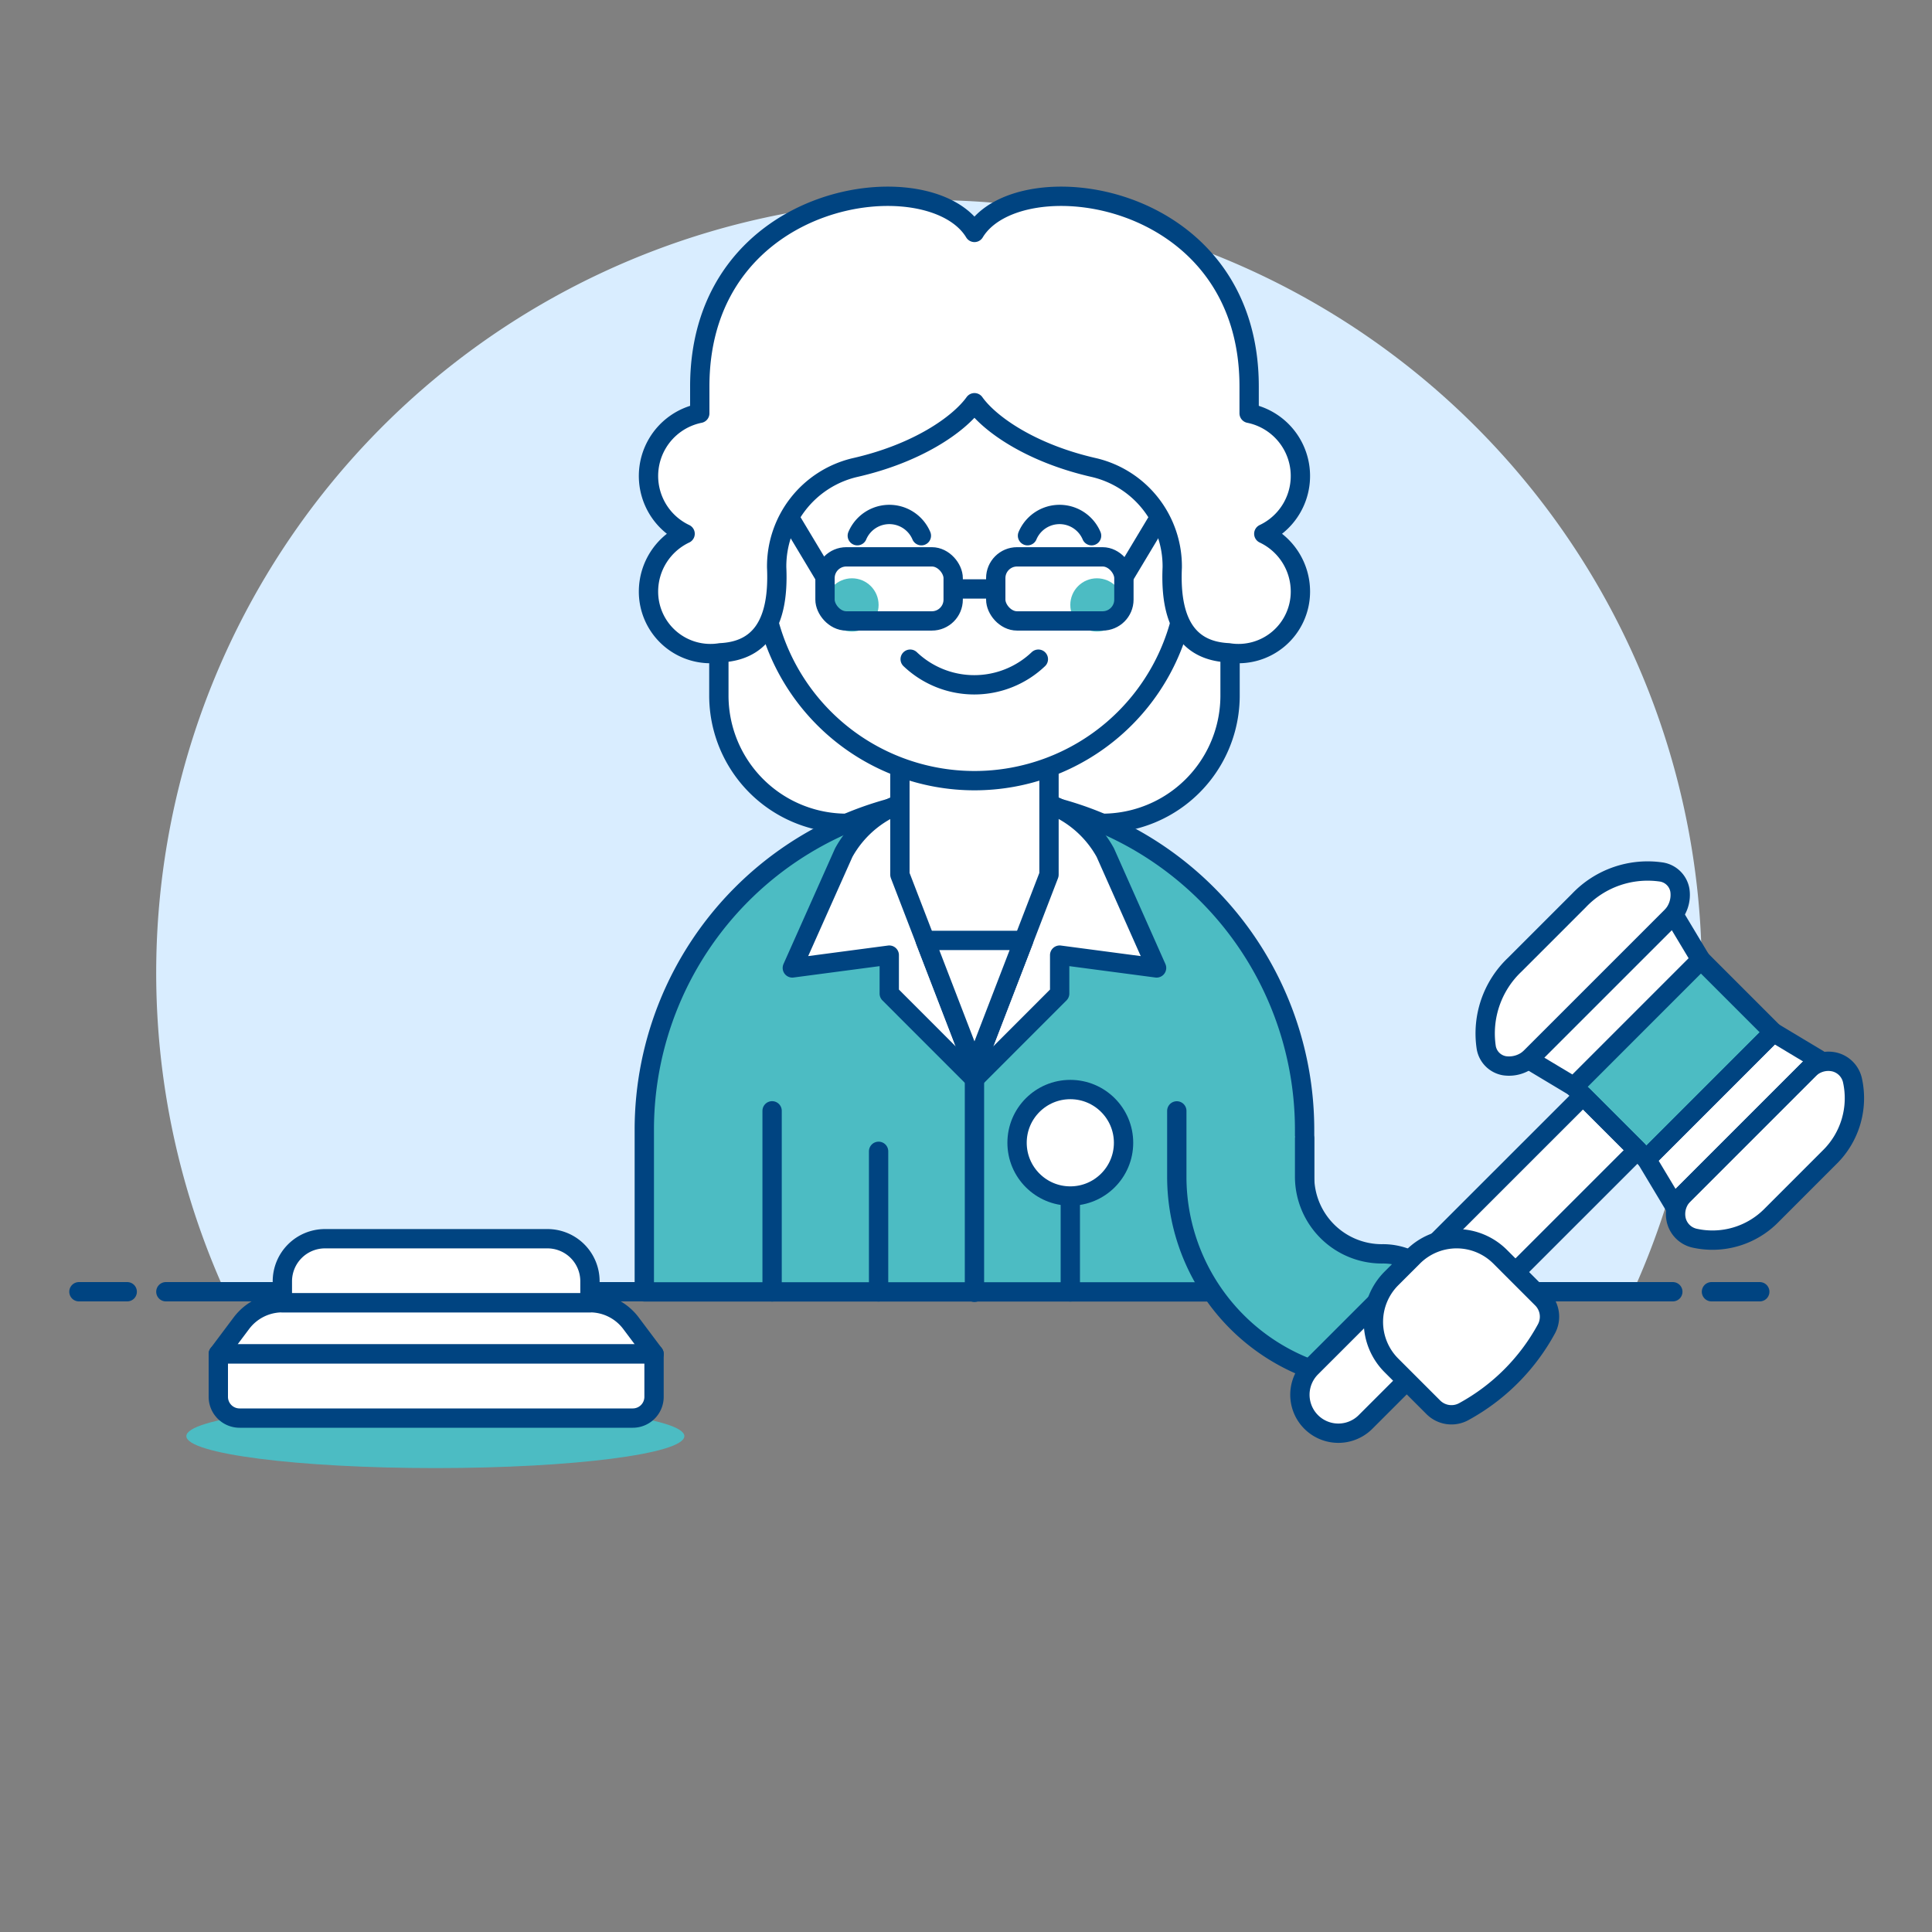 <svg xmlns="http://www.w3.org/2000/svg" viewBox="0 0 100 100"><rect x="0" y="0" width="100" height="100" fill="#808080" stroke="none"/><path d="M88.085 50.36a40 40 0 1 0-76.436 16.5h72.872a39.844 39.844 0 0 0 3.564-16.5z" fill="#d9edff"/><path d="M8.585 66.86h78m-82.5 0h2.5m82 0h2.5" stroke-linecap="round" stroke="#004481" stroke-linejoin="round" fill="none"/><path d="M50.438 41.232a17.245 17.245 0 0 0-17.089 17.245v8.39h34.177v-8.39a17.244 17.244 0 0 0-17.088-17.245z" fill="#4cbcc3"/><path d="M50.438 11.742a13.231 13.231 0 0 0-13.23 13.23V36a6.614 6.614 0 0 0 6.615 6.615h13.23A6.615 6.615 0 0 0 63.668 36V24.972a13.232 13.232 0 0 0-13.23-13.23z" fill="#ffffff" stroke-linecap="round" stroke="#004481" stroke-linejoin="round"/><path d="M50.438 41.232a17.245 17.245 0 0 0-17.089 17.245v8.39h34.177v-8.39a17.244 17.244 0 0 0-17.088-17.245z" stroke-linecap="round" stroke="#004481" stroke-linejoin="round" fill="none"/><path d="M91.7 62.9a4.282 4.282 0 0 1-4 1.185 1.259 1.259 0 0 1-.939-.938 1.429 1.429 0 0 1 .4-1.333l6.448-6.448a1.43 1.43 0 0 1 1.333-.4 1.259 1.259 0 0 1 .938.938 4.282 4.282 0 0 1-1.185 4z" fill="#ffffff"/><path fill="#ffffff" d="M86.628 62.345 85.221 60l6.567-6.567 2.345 1.407-7.505 7.505z"/><path fill="#4cbcc3" d="m81.469 56.247 6.566-6.567 3.753 3.753L85.221 60z"/><path fill="#ffffff" d="m81.469 56.248-2.346-1.408 7.505-7.504 1.407 2.345-6.566 6.567z"/><path d="M78.4 49.936a4.9 4.9 0 0 0-1.472 4.286 1.153 1.153 0 0 0 .938.94 1.64 1.64 0 0 0 1.429-.492l7.164-7.164a1.639 1.639 0 0 0 .491-1.429 1.155 1.155 0 0 0-.938-.939 4.906 4.906 0 0 0-4.287 1.473z" fill="#ffffff"/><path stroke-linecap="round" stroke="#004481" stroke-linejoin="round" fill="none" d="M50.438 51.632v15.257m-10.474-.022v-9.371m5.512 9.371v-7.275m9.923 7.275v-4.961"/><path d="M67.526 58.929v1.99a4 4 0 0 0 4 3.98 3.317 3.317 0 1 1 0 6.633 10.626 10.626 0 0 1-10.615-10.613V57.5" fill="#4cbcc3" stroke-linecap="round" stroke="#004481" stroke-linejoin="round"/><path d="M70.68 73.6a1.99 1.99 0 1 1-2.814-2.815l14.072-14.068 2.814 2.814z" fill="#ffffff" stroke-linecap="round" stroke="#004481" stroke-linejoin="round"/><path stroke-linecap="round" stroke="#004481" stroke-linejoin="round" fill="none" d="m81.469 56.248-2.346-1.408 7.505-7.504 1.407 2.345-6.566 6.567zm5.159 6.097L85.221 60l6.567-6.567 2.345 1.407-7.505 7.505z"/><path d="M91.7 62.9a4.282 4.282 0 0 1-4 1.185 1.259 1.259 0 0 1-.939-.938 1.429 1.429 0 0 1 .4-1.333l6.448-6.448a1.43 1.43 0 0 1 1.333-.4 1.259 1.259 0 0 1 .938.938 4.282 4.282 0 0 1-1.185 4zM78.4 49.936a4.9 4.9 0 0 0-1.472 4.286 1.153 1.153 0 0 0 .938.94 1.64 1.64 0 0 0 1.429-.492l7.164-7.164a1.639 1.639 0 0 0 .491-1.429 1.155 1.155 0 0 0-.938-.939 4.906 4.906 0 0 0-4.287 1.473zm3.069 6.311 6.566-6.567 3.753 3.753L85.221 60z" stroke-linecap="round" stroke="#004481" stroke-linejoin="round" fill="none"/><path d="M75.761 73.068a1.328 1.328 0 0 1-1.573-.227l-2.169-2.169a3.183 3.183 0 0 1 0-4.5l1.126-1.125a3.183 3.183 0 0 1 4.5 0l2.169 2.169a1.324 1.324 0 0 1 .226 1.572 10.717 10.717 0 0 1-4.279 4.28z" fill="#ffffff"/><path d="M75.761 73.068a1.328 1.328 0 0 1-1.573-.227l-2.169-2.169a3.183 3.183 0 0 1 0-4.5l1.126-1.125a3.183 3.183 0 0 1 4.5 0l2.169 2.169a1.324 1.324 0 0 1 .226 1.572 10.717 10.717 0 0 1-4.279 4.28z" stroke-linecap="round" stroke="#004481" stroke-linejoin="round" fill="none"/><ellipse cx="22.534" cy="74.334" rx="12.888" ry="1.654" fill="#4cbcc3"/><g fill="#ffffff" stroke-linecap="round" stroke="#004481" stroke-linejoin="round"><path d="M33.853 70.081H11.3l1.194-1.592a2.652 2.652 0 0 1 2.122-1.061h15.92a2.654 2.654 0 0 1 2.123 1.061z"/><path d="M30.536 67.428H14.615v-1.112a2.205 2.205 0 0 1 2.205-2.2h11.511a2.2 2.2 0 0 1 2.205 2.2zm3.317 4.872a1.1 1.1 0 0 1-1.1 1.1H12.4a1.1 1.1 0 0 1-1.1-1.1v-2.219h22.553z"/></g><path d="M57.211 44.132a5.562 5.562 0 0 0-3.311-2.653h0a7.154 7.154 0 0 1-3.456 1.133 7.156 7.156 0 0 1-3.457-1.133h0a5.565 5.565 0 0 0-3.315 2.653L41.011 50.1l5.017-.663v1.99l4.41 4.413 4.41-4.413v-1.99l5.016.663z" fill="#ffffff" stroke-linecap="round" stroke="#004481" stroke-linejoin="round"/><path fill="#ffffff" d="M46.579 39.305v5.97l3.859 10.016 3.858-10.016v-5.97h-7.717z"/><path stroke-linecap="round" stroke="#004481" stroke-linejoin="round" fill="none" d="M46.579 39.305v5.97l3.859 10.016 3.858-10.016v-5.97h-7.717z"/><path d="M61.463 26.625v-2.756c0-.258-.021-.51-.039-.764-1.461.741-12.521-2.3-14.93-5.3-.464 2.887-2.961 7.166-5.979 7.166a6.063 6.063 0 0 1-1.1-.105v1.758a2.2 2.2 0 1 0 0 4.41c.046 0 .089-.01.135-.013a11.01 11.01 0 0 0 21.779 0c.046 0 .089.013.136.013a2.2 2.2 0 0 0 0-4.41z" fill="#ffffff" stroke-linecap="round" stroke="#004481" stroke-linejoin="round"/><path d="M47.111 34.119a4.81 4.81 0 0 0 6.634 0m2.755-6.391a1.8 1.8 0 0 0-3.316 0m-5.494 0a1.8 1.8 0 0 0-3.316 0" stroke-linecap="round" stroke="#004481" stroke-linejoin="round" fill="none"/><circle cx="44.098" cy="31.311" r="1.378" fill="#4cbcc3"/><circle cx="56.777" cy="31.311" r="1.378" fill="#4cbcc3"/><rect x="42.702" y="28.822" width="6.634" height="3.317" rx="1.102" stroke="#004481" stroke-linejoin="round" fill="none"/><path stroke="#004481" stroke-linejoin="round" fill="none" d="m42.704 29.855-1.845-3.075"/><rect x="51.54" y="28.822" width="6.633" height="3.317" rx="1.102" stroke="#004481" stroke-linejoin="round" fill="none"/><path stroke="#004481" stroke-linejoin="round" fill="none" d="m58.171 29.855 1.845-3.075m-10.679 3.705h2.203"/><path d="M65.414 27.628a3.309 3.309 0 0 0-.759-6.235V20c0-10.211-11.956-11.716-14.217-7.97C48.176 8.284 36.22 9.789 36.22 20v1.393a3.309 3.309 0 0 0-.759 6.235 3.309 3.309 0 0 0-1.895 2.985 3.207 3.207 0 0 0 3.723 3.175c1.942-.093 3.051-1.368 2.911-4.417a5.254 5.254 0 0 1 4.014-5.161c3.263-.734 5.419-2.242 6.224-3.365.8 1.123 2.96 2.631 6.223 3.365a5.254 5.254 0 0 1 4.014 5.161c-.14 3.049.969 4.324 2.911 4.417a3.207 3.207 0 0 0 3.723-3.175 3.309 3.309 0 0 0-1.895-2.985z" fill="#ffffff"/><path d="M65.414 27.628a3.309 3.309 0 0 0-.759-6.235V20c0-10.211-11.956-11.716-14.217-7.97C48.176 8.284 36.22 9.789 36.22 20v1.393a3.309 3.309 0 0 0-.759 6.235 3.309 3.309 0 0 0-1.895 2.985 3.207 3.207 0 0 0 3.723 3.175c1.942-.093 3.051-1.368 2.911-4.417a5.254 5.254 0 0 1 4.014-5.161c3.263-.734 5.419-2.242 6.224-3.365.8 1.123 2.96 2.631 6.223 3.365a5.254 5.254 0 0 1 4.014 5.161c-.14 3.049.969 4.324 2.911 4.417a3.207 3.207 0 0 0 3.723-3.175 3.309 3.309 0 0 0-1.895-2.985z" stroke-linecap="round" stroke="#004481" stroke-linejoin="round" fill="none"/><path fill="#ffffff" stroke-linecap="round" stroke="#004481" stroke-linejoin="round" d="M52.986 48.676h-5.097l2.549 6.615 2.548-6.615z"/><circle cx="55.399" cy="59.15" r="2.756" fill="#ffffff" stroke-linecap="round" stroke="#004481" stroke-linejoin="round"/></svg>
